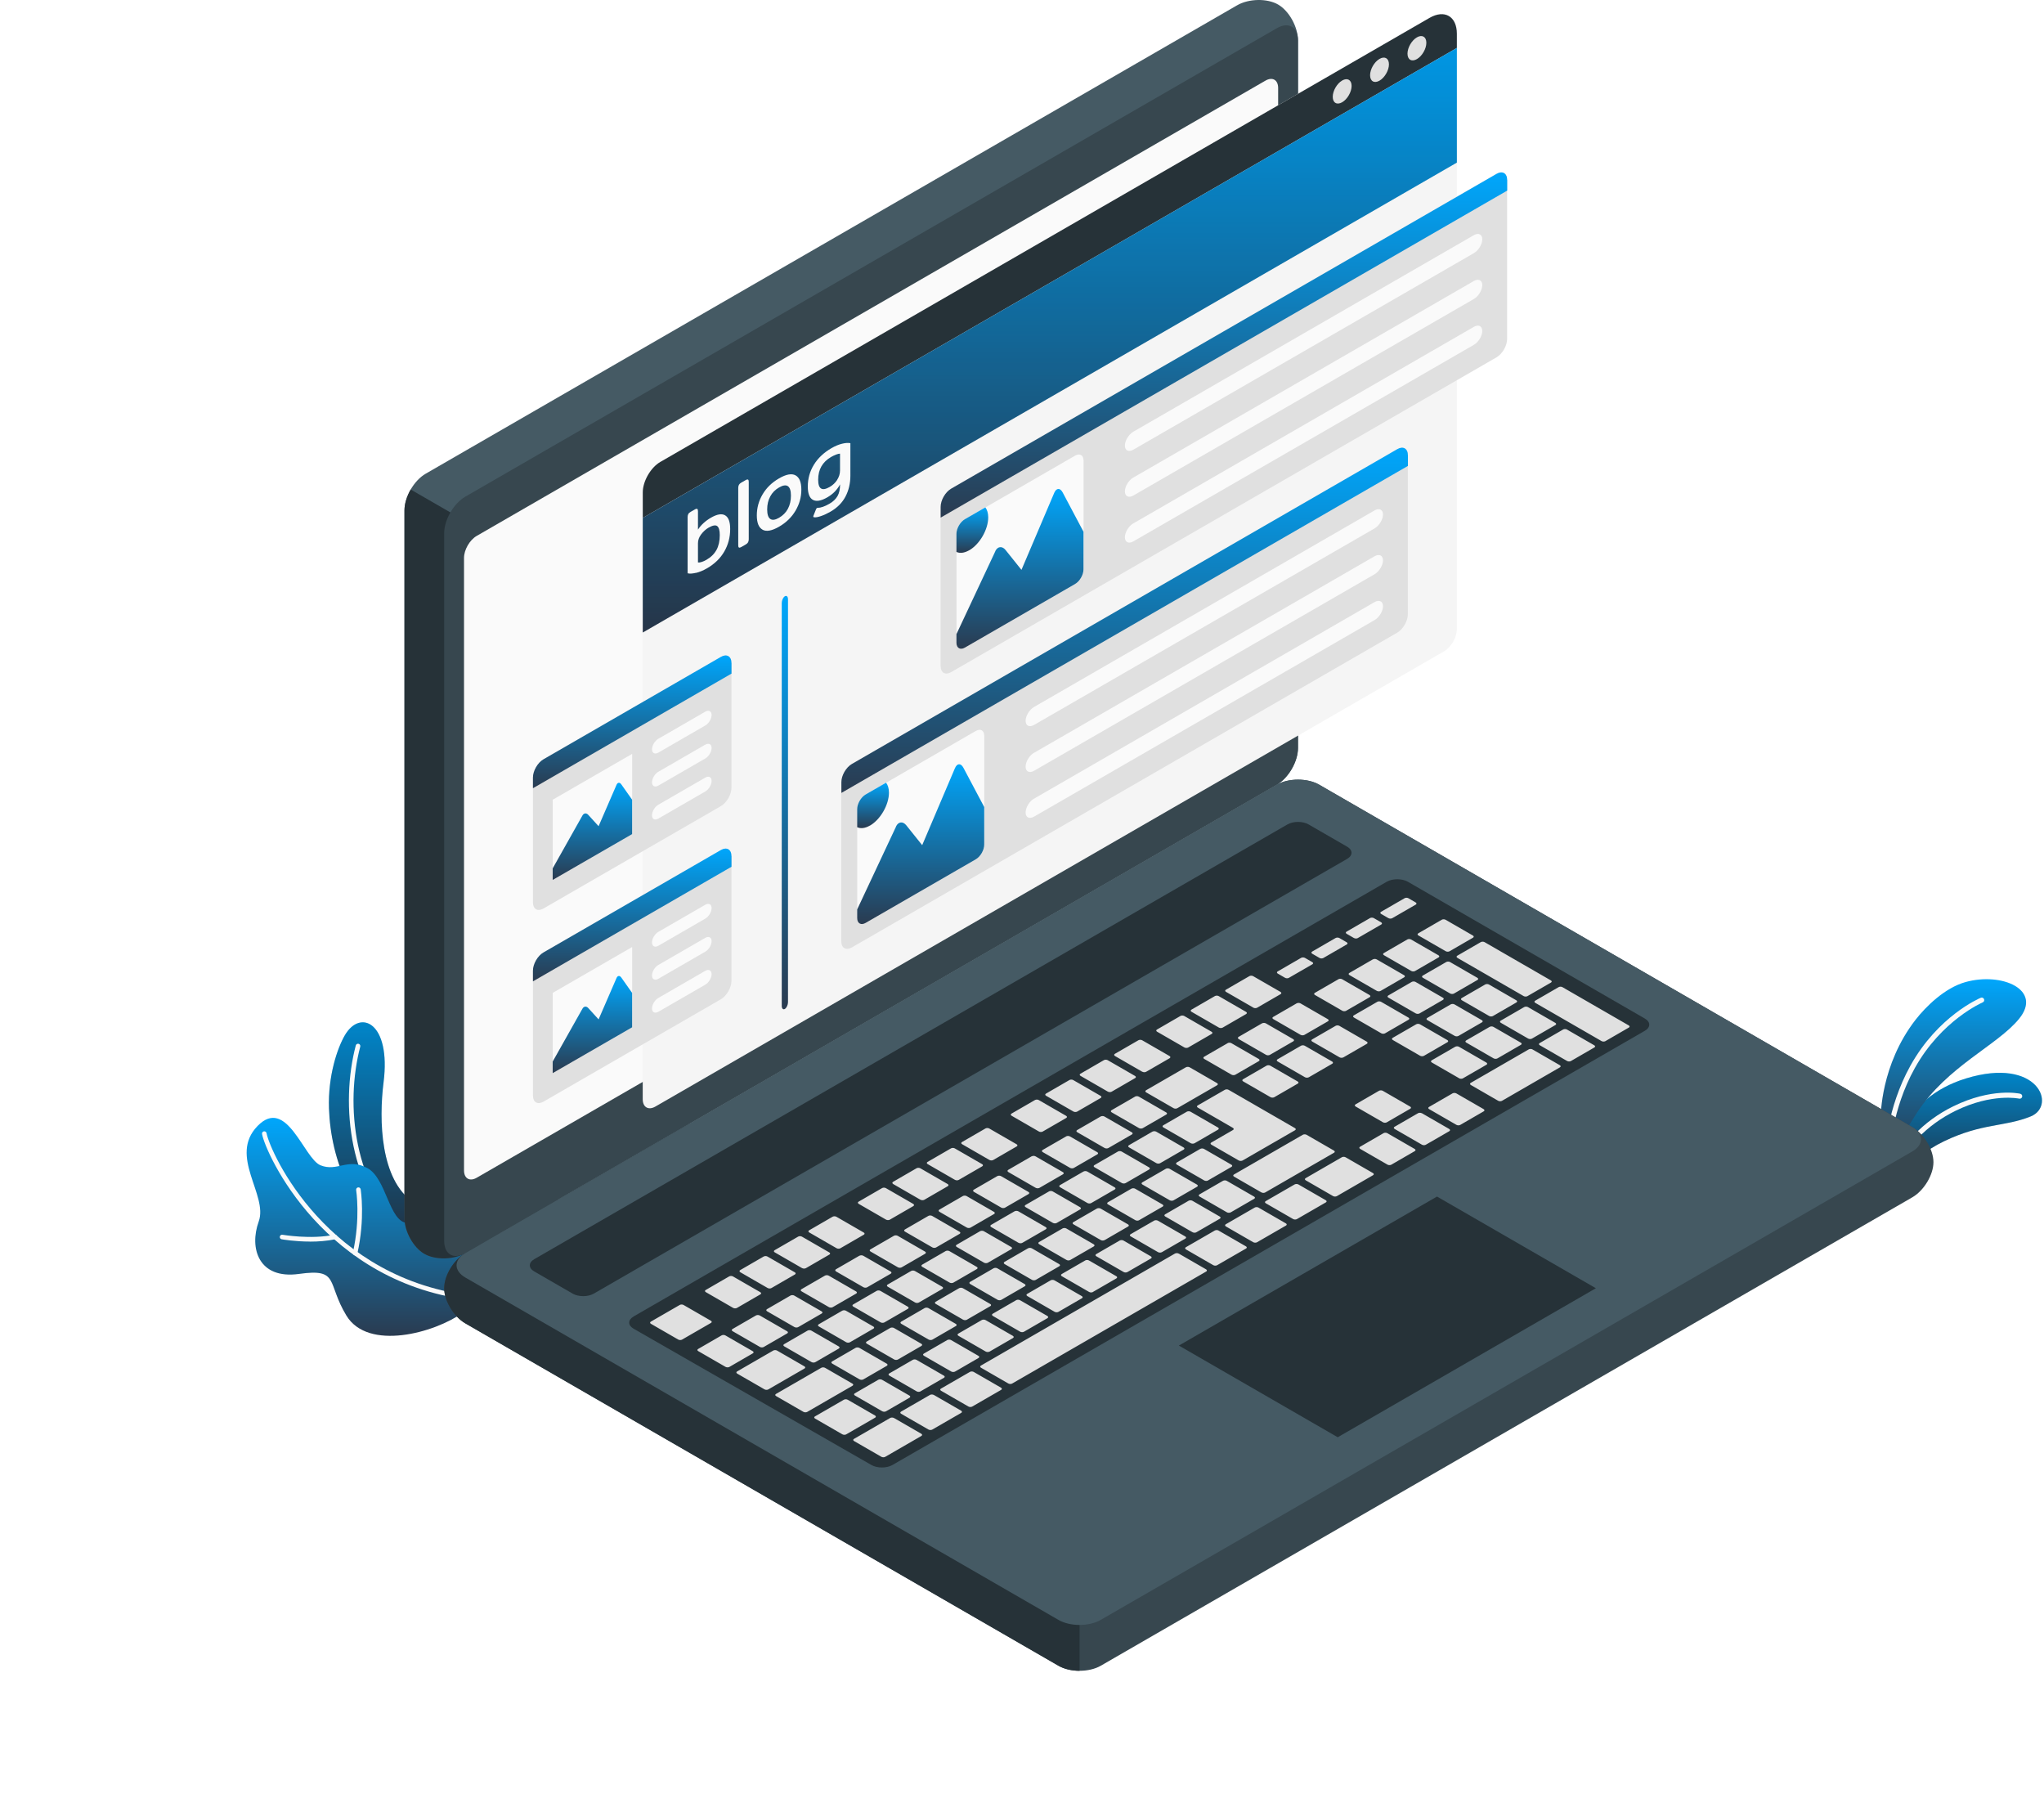 <?xml version="1.0" encoding="UTF-8"?> <svg xmlns="http://www.w3.org/2000/svg" width="643" height="567" viewBox="0 0 643 567" fill="none"><g filter="url(#filter0_d_806_2151)"><path d="M95.062 511.439C216.493 574.853 413.356 574.853 534.772 511.439C656.203 448.025 656.203 345.204 534.772 281.79C413.342 218.376 216.479 218.376 95.062 281.79C-26.354 345.204 -26.354 448.025 95.062 511.439Z" fill="white"></path></g><path d="M597.735 372.52C597.735 372.52 599.271 364.871 611.604 358.959C623.618 353.208 630.545 354.512 638.791 351.179C647.139 347.818 641.124 332.273 618.473 339.212C597.764 345.558 595.662 363.48 595.662 363.48L597.735 372.52Z" fill="url(#paint0_linear_806_2151)"></path><path opacity="0.2" d="M597.735 372.52C597.735 372.52 599.271 364.871 611.604 358.959C623.618 353.208 630.545 354.512 638.791 351.179C647.139 347.818 641.124 332.273 618.473 339.212C597.764 345.558 595.662 363.48 595.662 363.48L597.735 372.52Z" fill="black"></path><path d="M595.604 369.652C595.517 369.652 595.43 369.652 595.343 369.608C594.937 369.463 594.705 369.014 594.85 368.608C597.69 360.321 605.024 352.614 614.444 347.992C626.559 342.066 635.182 343.95 635.544 344.037C635.965 344.138 636.225 344.558 636.139 344.978C636.037 345.399 635.617 345.674 635.197 345.572C635.11 345.558 626.719 343.747 615.139 349.412C606.082 353.845 599.053 361.205 596.343 369.115C596.227 369.449 595.922 369.652 595.604 369.652Z" fill="#FAFAFA"></path><path d="M595.966 362.915C595.966 362.915 597.459 358.554 602.995 350.064C612.618 335.315 628.313 328.868 635.182 320.436C642.588 311.337 629.791 305.716 618.313 308.903C611.734 310.729 605.734 316.727 602.589 320.769C591.561 334.967 591.647 351.179 591.647 351.179L595.981 362.915H595.966Z" fill="url(#paint1_linear_806_2151)"></path><path d="M593.792 363.335C593.792 363.335 593.792 363.335 593.763 363.335C593.328 363.335 592.98 362.958 592.995 362.523C592.995 362.393 593.473 348.716 600.965 335.228C609.646 319.61 622.559 314.076 623.11 313.844C623.501 313.67 623.965 313.858 624.139 314.264C624.312 314.67 624.124 315.133 623.718 315.293C623.588 315.351 610.748 320.885 602.342 335.996C595.024 349.151 594.574 362.437 594.56 362.581C594.56 363.002 594.197 363.349 593.777 363.349L593.792 363.335Z" fill="#FAFAFA"></path><path d="M130.039 378.159C119.619 371.147 119.155 352.327 120.662 340.462C123.053 321.656 113.387 317.266 108.503 325.597C106.126 329.654 103.141 338.419 103.489 348.647C104.025 364.671 110.967 383.839 127.778 390.793L130.039 378.174V378.159Z" fill="url(#paint2_linear_806_2151)"></path><path opacity="0.2" d="M130.039 378.159C119.619 371.147 119.155 352.327 120.662 340.462C123.053 321.656 113.387 317.266 108.503 325.597C106.126 329.654 103.141 338.419 103.489 348.647C104.025 364.671 110.967 383.839 127.778 390.793L130.039 378.174V378.159Z" fill="black"></path><path d="M127.893 389.706C127.719 389.706 127.56 389.648 127.415 389.532C109.778 374.45 107.01 347.503 111.922 328.842C112.024 328.451 112.415 328.219 112.806 328.321C113.198 328.422 113.43 328.813 113.328 329.204C108.531 347.445 111.198 373.755 128.371 388.431C128.675 388.692 128.704 389.156 128.444 389.46C128.299 389.634 128.096 389.706 127.893 389.706Z" fill="#FAFAFA"></path><path d="M145.69 412.844C136.617 419.349 115.778 424.985 108.981 413.829C102.677 403.455 106.894 398.906 94.097 400.703C81.3 402.499 78.359 392.56 81.387 384.215C84.416 375.87 71.808 363.657 81.011 354.182C90.213 344.707 95.561 364.41 100.836 366.54C106.126 368.67 109.43 364.077 115.575 367.424C121.719 370.771 122.299 384.447 128.284 384.722C138.096 385.157 154.588 385.099 155.791 393.835C157.008 402.572 145.675 412.844 145.675 412.844H145.69Z" fill="url(#paint3_linear_806_2151)"></path><path d="M149.458 409.091C149.458 409.091 149.414 409.091 149.385 409.091C101.923 404.136 83.561 362.773 82.431 356.703C82.359 356.312 82.619 355.935 83.011 355.862C83.402 355.79 83.779 356.051 83.851 356.442C84.953 362.368 102.938 402.789 149.53 407.657C149.922 407.7 150.211 408.048 150.182 408.454C150.139 408.831 149.835 409.106 149.458 409.106V409.091Z" fill="#FAFAFA"></path><path d="M97.546 390.532C92.735 390.532 88.851 389.851 88.605 389.808C88.213 389.735 87.952 389.359 88.025 388.967C88.097 388.576 88.474 388.315 88.865 388.388C88.952 388.388 97.778 389.938 105.227 388.373C105.618 388.301 106.01 388.547 106.082 388.938C106.169 389.33 105.908 389.721 105.517 389.793C102.865 390.358 100.068 390.547 97.546 390.547V390.532Z" fill="#FAFAFA"></path><path d="M111.72 394.879C111.72 394.879 111.618 394.879 111.56 394.864C111.169 394.777 110.923 394.386 111.01 393.995C113.43 383.274 112.053 374.407 112.039 374.32C111.981 373.929 112.241 373.552 112.633 373.494C113.024 373.422 113.401 373.697 113.459 374.088C113.517 374.465 114.894 383.288 112.415 394.313C112.343 394.647 112.039 394.879 111.705 394.879H111.72Z" fill="#FAFAFA"></path><path d="M139.743 405.209C139.743 409.19 142.726 414.14 146.401 416.262L332.972 523.947C336.647 526.068 342.614 526.068 346.289 523.947L601.565 376.616C605.24 374.494 608.223 369.544 608.223 365.563C608.223 361.581 605.24 356.631 601.565 354.51L414.994 246.825C411.319 244.704 405.353 244.704 401.677 246.825L146.401 394.156C142.726 396.277 139.743 401.227 139.743 405.209Z" fill="#37474F"></path><path d="M216.706 353.572L146.386 394.156C142.711 396.277 139.728 401.227 139.728 405.209C139.728 409.19 142.711 414.14 146.386 416.262L332.957 523.947C334.802 525.007 337.201 525.546 339.615 525.546V353.588H216.706V353.572Z" fill="#263238"></path><path d="M133.484 394.402C130.04 392.419 127.241 387.361 127.241 383.118V160.539C127.241 156.296 130.224 151.131 133.9 149.009L389.175 1.663C392.851 -0.459 398.632 -0.566 402.077 1.432C405.521 3.431 408.32 8.473 408.32 12.731V235.296C408.32 239.538 405.337 244.704 401.662 246.825L146.386 394.156C142.711 396.277 136.929 396.385 133.484 394.387V394.402Z" fill="#455A64"></path><path d="M158.472 170.869L129.194 153.974C127.995 156.065 127.241 158.417 127.241 160.538V383.103C127.241 387.346 130.04 392.403 133.484 394.386C136.929 396.385 142.711 396.277 146.386 394.156L175.51 377.354L158.472 170.869Z" fill="#263238"></path><path d="M139.728 167.748V390.313C139.728 394.555 142.711 396.277 146.386 394.156L401.662 246.825C405.337 244.703 408.32 239.538 408.32 235.295V12.716C408.32 8.473 405.337 6.751 401.662 8.872L146.386 156.219C142.711 158.34 139.728 163.505 139.728 167.748Z" fill="#37474F"></path><path d="M146.386 401.842L332.957 509.527C336.632 511.649 342.599 511.649 346.274 509.527L601.55 362.196C605.225 360.075 605.225 356.631 601.55 354.51L414.979 246.825C411.304 244.704 405.337 244.704 401.662 246.825L146.386 394.156C142.711 396.277 142.711 399.721 146.386 401.842Z" fill="#455A64"></path><path d="M149.969 168.563L398.079 25.367C400.278 24.091 402.077 25.121 402.077 27.673V220.338C402.077 222.89 400.293 225.98 398.079 227.256L149.969 370.451C147.77 371.727 145.971 370.697 145.971 368.145V175.481C145.971 172.929 147.754 169.839 149.969 168.563Z" fill="#FAFAFA"></path><path d="M168.053 396.077L404.999 259.323C406.845 258.262 409.812 258.262 411.658 259.323L423.775 266.317C425.62 267.378 425.62 269.1 423.775 270.161L186.798 406.9C184.952 407.961 181.985 407.961 180.139 406.9L168.053 399.921C166.208 398.86 166.208 397.138 168.053 396.077Z" fill="#263238"></path><path d="M199.283 414.109L436.229 277.355C438.075 276.294 441.042 276.294 442.888 277.355L517.436 320.383C519.281 321.443 519.281 323.165 517.436 324.226L280.766 460.796C278.921 461.857 275.938 461.857 274.108 460.796L199.314 417.937C197.468 416.877 197.468 415.17 199.314 414.109H199.283Z" fill="#263238"></path><path d="M411.687 338.876L419.099 334.587C419.422 334.402 419.391 334.095 419.053 333.895L410.473 328.945C410.134 328.745 409.612 328.745 409.289 328.914L401.877 333.203C401.554 333.388 401.585 333.695 401.923 333.88L410.503 338.83C410.842 339.029 411.365 339.029 411.687 338.86V338.876ZM397.048 321.858L389.637 326.147C389.314 326.332 389.345 326.639 389.683 326.839L398.263 331.789C398.602 331.989 399.124 331.989 399.447 331.82L406.859 327.531C407.167 327.346 407.151 327.039 406.813 326.854L398.232 321.904C397.894 321.705 397.371 321.705 397.048 321.874V321.858ZM373.075 335.694L360.528 342.934C360.205 343.119 360.236 343.426 360.574 343.611L369.154 348.56C369.493 348.76 370.015 348.76 370.338 348.591L382.886 341.351C383.209 341.166 383.178 340.859 382.84 340.674L374.26 335.724C373.921 335.525 373.383 335.525 373.075 335.709V335.694ZM386.208 328.115L378.78 332.404C378.473 332.588 378.488 332.896 378.827 333.08L387.407 338.03C387.745 338.23 388.283 338.23 388.591 338.061L396.003 333.772C396.326 333.588 396.295 333.28 395.957 333.08L387.376 328.13C387.038 327.93 386.515 327.93 386.192 328.1L386.208 328.115ZM357.099 344.917L349.671 349.206C349.364 349.391 349.379 349.698 349.718 349.883L358.298 354.833C358.636 355.032 359.159 355.032 359.482 354.863L366.894 350.574C367.217 350.39 367.186 350.082 366.848 349.898L358.267 344.948C357.929 344.748 357.391 344.748 357.083 344.917H357.099ZM346.258 351.174L338.846 355.463C338.523 355.647 338.554 355.955 338.892 356.139L347.473 361.089C347.811 361.289 348.334 361.289 348.657 361.12L356.084 356.831C356.391 356.646 356.376 356.339 356.038 356.155L347.457 351.205C347.119 351.005 346.596 351.005 346.273 351.174H346.258ZM379.995 371.312L387.407 367.023C387.715 366.838 387.699 366.531 387.361 366.347L378.78 361.397C378.442 361.197 377.919 361.197 377.596 361.366L370.185 365.655C369.877 365.839 369.892 366.147 370.231 366.347L378.811 371.297C379.149 371.496 379.672 371.496 379.995 371.327V371.312ZM369.154 377.569L376.581 373.28C376.889 373.095 376.874 372.788 376.535 372.603L367.955 367.653C367.617 367.453 367.094 367.453 366.771 367.622L359.344 371.911C359.021 372.096 359.052 372.403 359.39 372.588L367.97 377.538C368.309 377.738 368.831 377.738 369.154 377.569ZM358.313 383.825L365.741 379.536C366.064 379.352 366.033 379.044 365.694 378.86L357.114 373.91C356.776 373.71 356.253 373.71 355.93 373.879L348.518 378.168C348.195 378.353 348.226 378.66 348.564 378.844L357.145 383.794C357.483 383.994 358.006 383.994 358.329 383.825H358.313ZM347.473 390.082L354.884 385.793C355.207 385.608 355.176 385.301 354.838 385.117L346.258 380.167C345.919 379.967 345.397 379.967 345.074 380.136L337.647 384.425C337.324 384.609 337.354 384.917 337.693 385.101L346.273 390.051C346.611 390.251 347.134 390.251 347.457 390.082H347.473ZM400.847 345.132L408.258 340.843C408.581 340.659 408.551 340.352 408.212 340.167L399.632 335.217C399.294 335.017 398.771 335.017 398.448 335.186L391.036 339.475C390.713 339.66 390.744 339.967 391.082 340.152L399.663 345.102C400.001 345.301 400.524 345.301 400.847 345.132ZM390.851 365.055L407.397 355.509C407.72 355.324 407.689 355.017 407.351 354.833L386.515 342.811C386.177 342.611 385.654 342.611 385.331 342.78L376.766 347.715C376.443 347.899 376.474 348.207 376.812 348.391L387.838 354.756C388.176 354.955 388.191 355.263 387.884 355.432L381.041 359.383C380.718 359.567 380.749 359.875 381.087 360.059L389.667 365.009C390.006 365.209 390.529 365.209 390.851 365.04V365.055ZM335.417 357.43L327.99 361.719C327.667 361.904 327.698 362.211 328.036 362.396L336.616 367.346C336.955 367.546 337.477 367.546 337.8 367.377L345.212 363.088C345.535 362.903 345.504 362.596 345.166 362.411L336.586 357.461C336.247 357.261 335.724 357.261 335.401 357.43H335.417ZM324.576 363.687L317.164 367.976C316.857 368.161 316.872 368.468 317.21 368.668L325.791 373.618C326.129 373.818 326.652 373.818 326.975 373.649L334.402 369.36C334.725 369.175 334.694 368.868 334.356 368.683L325.775 363.733C325.437 363.533 324.914 363.533 324.591 363.702L324.576 363.687ZM270.387 433.863C270.725 434.063 271.248 434.063 271.571 433.894L278.983 429.605C279.29 429.42 279.275 429.113 278.937 428.928L270.356 423.978C270.018 423.779 269.495 423.779 269.172 423.948L261.76 428.237C261.437 428.421 261.468 428.729 261.806 428.913L270.387 433.863ZM237.833 413.756L230.422 418.045C230.099 418.229 230.13 418.537 230.468 418.721L239.048 423.671C239.387 423.871 239.909 423.871 240.232 423.702L247.644 419.413C247.952 419.228 247.936 418.921 247.598 418.736L239.018 413.786C238.679 413.587 238.156 413.587 237.833 413.756ZM255.287 428.437C255.625 428.636 256.148 428.636 256.471 428.467L263.882 424.178C264.19 423.994 264.175 423.686 263.836 423.502L255.256 418.552C254.918 418.352 254.395 418.352 254.072 418.521L246.66 422.81C246.337 422.995 246.368 423.302 246.706 423.487L255.287 428.437ZM289.547 437.66L296.959 433.371C297.282 433.187 297.251 432.879 296.912 432.695L288.332 427.745C287.994 427.545 287.471 427.545 287.148 427.729L279.736 432.018C279.429 432.203 279.444 432.51 279.782 432.695L288.363 437.645C288.701 437.845 289.224 437.844 289.547 437.675V437.66ZM277.522 443.901C277.86 444.101 278.383 444.101 278.706 443.932L286.118 439.643C286.441 439.459 286.41 439.151 286.072 438.967L277.491 434.017C277.153 433.817 276.63 433.817 276.307 433.986L268.895 438.275C268.588 438.459 268.603 438.767 268.941 438.951L277.522 443.901ZM248.69 407.499L241.278 411.788C240.97 411.972 240.986 412.28 241.324 412.464L249.905 417.414C250.243 417.614 250.766 417.614 251.089 417.445L258.5 413.156C258.823 412.972 258.793 412.664 258.454 412.48L249.874 407.53C249.536 407.33 249.013 407.33 248.69 407.499ZM302.91 376.2L295.498 380.489C295.19 380.674 295.206 380.981 295.544 381.166L304.124 386.116C304.463 386.316 304.985 386.316 305.308 386.146L312.72 381.858C313.043 381.673 313.012 381.366 312.674 381.181L304.094 376.231C303.755 376.031 303.232 376.031 302.91 376.2ZM259.531 401.227L252.119 405.516C251.796 405.7 251.827 406.008 252.165 406.192L260.745 411.142C261.084 411.342 261.607 411.342 261.929 411.173L269.341 406.884C269.664 406.7 269.633 406.392 269.295 406.208L260.715 401.258C260.376 401.058 259.854 401.058 259.531 401.227ZM313.75 369.928L306.339 374.217C306.016 374.402 306.047 374.709 306.385 374.894L314.965 379.844C315.304 380.044 315.826 380.044 316.149 379.874L323.561 375.586C323.869 375.401 323.853 375.094 323.515 374.909L314.934 369.959C314.596 369.759 314.073 369.759 313.75 369.928ZM292.069 382.442L284.657 386.731C284.334 386.915 284.365 387.223 284.703 387.407L293.283 392.357C293.622 392.557 294.145 392.557 294.468 392.388L301.879 388.099C302.202 387.914 302.171 387.607 301.833 387.422L293.253 382.472C292.914 382.273 292.392 382.273 292.069 382.442ZM281.228 388.698L273.816 392.987C273.493 393.172 273.524 393.479 273.862 393.664L282.443 398.614C282.781 398.813 283.304 398.814 283.627 398.644L291.038 394.355C291.346 394.171 291.331 393.864 290.992 393.679L282.412 388.729C282.074 388.529 281.551 388.529 281.228 388.698ZM270.387 394.955L262.975 399.244C262.652 399.428 262.683 399.736 263.021 399.936L271.602 404.886C271.94 405.086 272.463 405.086 272.786 404.916L280.213 400.627C280.52 400.443 280.505 400.136 280.167 399.951L271.586 395.001C271.248 394.801 270.725 394.801 270.402 394.97L270.387 394.955ZM325.822 402.58L333.233 398.291C333.556 398.106 333.525 397.799 333.187 397.614L324.607 392.664C324.268 392.465 323.73 392.465 323.423 392.634L315.996 396.923C315.673 397.107 315.703 397.415 316.042 397.614L324.622 402.564C324.96 402.764 325.483 402.764 325.806 402.595L325.822 402.58ZM421.052 308.008L413.625 312.297C413.302 312.481 413.333 312.788 413.671 312.973L422.252 317.923C422.59 318.123 423.113 318.123 423.436 317.954L430.863 313.665C431.186 313.48 431.155 313.173 430.817 312.973L422.236 308.023C421.898 307.823 421.375 307.823 421.052 307.992V308.008ZM407.92 315.586L400.508 319.875C400.185 320.06 400.216 320.367 400.554 320.552L409.135 325.502C409.473 325.701 409.996 325.701 410.319 325.532L417.746 321.243C418.054 321.059 418.038 320.751 417.7 320.567L409.119 315.617C408.781 315.417 408.258 315.417 407.935 315.586H407.92ZM431.893 301.751L424.481 306.04C424.158 306.224 424.189 306.532 424.527 306.716L433.108 311.666C433.446 311.866 433.969 311.866 434.292 311.697L441.719 307.408C442.042 307.224 442.011 306.916 441.673 306.732L433.092 301.782C432.754 301.582 432.216 301.582 431.908 301.766L431.893 301.751ZM375.766 359.613L383.178 355.324C383.501 355.14 383.47 354.832 383.132 354.648L374.552 349.698C374.213 349.498 373.691 349.498 373.368 349.667L365.94 353.956C365.618 354.141 365.648 354.448 365.987 354.633L374.567 359.583C374.905 359.782 375.428 359.782 375.751 359.613H375.766ZM443.918 295.525C443.58 295.325 443.041 295.325 442.734 295.494L435.322 299.783C434.999 299.968 435.03 300.275 435.368 300.46L443.949 305.41C444.287 305.609 444.81 305.609 445.133 305.44L452.545 301.151C452.867 300.967 452.837 300.659 452.498 300.475L443.918 295.525ZM336.662 396.339L344.09 392.05C344.397 391.865 344.382 391.558 344.043 391.373L335.463 386.423C335.125 386.223 334.602 386.223 334.279 386.392L326.867 390.681C326.544 390.866 326.575 391.173 326.913 391.358L335.494 396.308C335.832 396.508 336.355 396.508 336.678 396.339H336.662ZM469.629 319.598L477.04 315.31C477.348 315.125 477.332 314.818 476.994 314.633L468.414 309.683C468.075 309.483 467.553 309.483 467.23 309.652L459.818 313.941C459.51 314.126 459.526 314.433 459.864 314.618L468.445 319.568C468.783 319.768 469.306 319.768 469.629 319.598ZM446.532 318.784L453.944 314.495C454.267 314.31 454.236 314.003 453.898 313.818L445.317 308.868C444.979 308.669 444.456 308.669 444.133 308.838L436.721 313.127C436.399 313.311 436.429 313.619 436.768 313.803L445.348 318.753C445.686 318.953 446.225 318.953 446.532 318.784ZM456.174 302.612C455.835 302.412 455.312 302.412 454.99 302.581L447.562 306.87C447.255 307.054 447.27 307.362 447.608 307.546L456.189 312.496C456.527 312.696 457.05 312.696 457.373 312.527L464.785 308.238C465.108 308.054 465.077 307.746 464.739 307.562L456.158 302.612H456.174ZM458.465 301.29L479.301 313.311C479.639 313.511 480.162 313.511 480.485 313.342L487.912 309.053C488.235 308.868 488.204 308.561 487.866 308.377L467.03 296.355C466.691 296.155 466.169 296.155 465.846 296.324L458.434 300.613C458.111 300.798 458.142 301.105 458.48 301.29H458.465ZM433.308 315.094L425.881 319.383C425.558 319.568 425.588 319.875 425.927 320.06L434.507 325.01C434.845 325.209 435.368 325.21 435.691 325.04L443.103 320.751C443.426 320.567 443.395 320.26 443.057 320.075L434.476 315.125C434.138 314.925 433.6 314.925 433.292 315.094H433.308ZM351.701 362.196L344.274 366.485C343.951 366.669 343.982 366.977 344.32 367.161L352.901 372.111C353.239 372.311 353.762 372.311 354.085 372.142L361.497 367.853C361.819 367.669 361.789 367.361 361.45 367.177L352.87 362.227C352.532 362.027 352.009 362.027 351.686 362.196H351.701ZM457.604 325.824C457.942 326.024 458.465 326.024 458.788 325.855L466.199 321.566C466.522 321.382 466.492 321.074 466.153 320.89L457.573 315.94C457.235 315.74 456.712 315.74 456.389 315.909L448.977 320.198C448.654 320.382 448.685 320.69 449.023 320.874L457.604 325.824ZM362.542 355.939L355.13 360.228C354.823 360.413 354.838 360.72 355.176 360.905L363.757 365.855C364.095 366.054 364.633 366.054 364.941 365.885L372.368 361.596C372.691 361.412 372.66 361.105 372.322 360.92L363.742 355.97C363.403 355.77 362.88 355.77 362.558 355.939H362.542ZM281.274 427.606C281.612 427.806 282.135 427.806 282.458 427.637L289.87 423.348C290.177 423.164 290.162 422.856 289.824 422.672L281.243 417.722C280.905 417.522 280.382 417.522 280.059 417.691L272.647 421.98C272.324 422.164 272.355 422.472 272.693 422.656L281.274 427.606ZM264.959 412.265L257.547 416.553C257.224 416.738 257.255 417.045 257.593 417.23L266.174 422.18C266.512 422.38 267.035 422.38 267.358 422.211L274.769 417.922C275.092 417.737 275.062 417.43 274.723 417.245L266.143 412.295C265.805 412.095 265.282 412.095 264.959 412.265ZM293.299 421.38L300.711 417.092C301.034 416.907 301.003 416.6 300.664 416.415L292.084 411.465C291.746 411.265 291.223 411.265 290.9 411.434L283.488 415.723C283.181 415.908 283.196 416.215 283.534 416.4L292.115 421.35C292.453 421.55 292.976 421.55 293.299 421.38ZM304.14 415.124L311.552 410.835C311.859 410.65 311.844 410.343 311.505 410.158L302.925 405.208C302.587 405.009 302.064 405.009 301.741 405.178L294.329 409.467C294.022 409.651 294.037 409.959 294.375 410.143L302.956 415.093C303.294 415.293 303.817 415.293 304.14 415.124ZM314.981 408.867L322.392 404.578C322.7 404.394 322.685 404.086 322.346 403.902L313.766 398.952C313.428 398.752 312.905 398.752 312.582 398.921L305.17 403.21C304.862 403.395 304.878 403.702 305.216 403.886L313.797 408.836C314.135 409.036 314.658 409.036 314.981 408.867ZM275.8 406.023L268.388 410.312C268.065 410.497 268.096 410.804 268.434 410.989L277.014 415.939C277.353 416.138 277.876 416.138 278.198 415.969L285.61 411.68C285.933 411.496 285.902 411.188 285.564 411.004L276.984 406.054C276.645 405.854 276.123 405.854 275.8 406.023ZM286.641 399.767L279.229 404.056C278.906 404.24 278.937 404.547 279.275 404.732L287.855 409.682C288.194 409.882 288.716 409.882 289.039 409.713L296.451 405.424C296.759 405.239 296.743 404.932 296.405 404.747L287.825 399.797C287.486 399.598 286.963 399.597 286.641 399.767ZM330.019 374.74L322.592 379.029C322.285 379.213 322.3 379.521 322.638 379.705L331.219 384.655C331.557 384.855 332.08 384.855 332.403 384.686L339.815 380.397C340.138 380.213 340.107 379.905 339.769 379.721L331.188 374.771C330.85 374.571 330.327 374.571 330.004 374.74H330.019ZM319.179 380.997L311.767 385.286C311.459 385.47 311.475 385.778 311.813 385.962L320.393 390.912C320.732 391.112 321.27 391.112 321.577 390.943L329.005 386.654C329.312 386.469 329.297 386.162 328.958 385.977L320.378 381.027C320.04 380.828 319.517 380.828 319.194 380.997H319.179ZM340.86 368.483L333.449 372.772C333.126 372.957 333.156 373.264 333.495 373.449L342.075 378.399C342.413 378.599 342.936 378.599 343.259 378.429L350.686 374.14C351.009 373.956 350.979 373.649 350.64 373.464L342.06 368.514C341.721 368.314 341.199 368.314 340.876 368.483H340.86ZM297.497 393.51L290.085 397.799C289.762 397.983 289.793 398.291 290.131 398.475L298.712 403.425C299.05 403.625 299.573 403.625 299.896 403.456L307.307 399.167C307.615 398.983 307.6 398.675 307.261 398.491L298.681 393.541C298.343 393.341 297.82 393.341 297.497 393.51ZM308.338 387.253L300.926 391.542C300.618 391.727 300.634 392.034 300.972 392.219L309.552 397.169C309.891 397.368 310.414 397.368 310.737 397.199L318.148 392.91C318.471 392.726 318.44 392.418 318.102 392.234L309.522 387.284C309.183 387.084 308.661 387.084 308.338 387.253ZM300.418 431.434L307.83 427.145C308.153 426.961 308.122 426.653 307.784 426.469L299.204 421.519C298.865 421.319 298.343 421.319 298.02 421.488L290.608 425.777C290.285 425.962 290.316 426.269 290.654 426.453L299.234 431.403C299.573 431.603 300.096 431.603 300.418 431.434ZM236.788 425.008L228.207 420.058C227.869 419.859 227.346 419.859 227.023 420.028L219.612 424.317C219.289 424.501 219.319 424.809 219.658 424.993L228.238 429.943C228.576 430.143 229.099 430.143 229.422 429.974L236.834 425.685C237.157 425.5 237.126 425.193 236.788 425.008ZM253.041 429.774L244.461 424.824C244.123 424.624 243.6 424.624 243.277 424.793L231.867 431.388C231.56 431.572 231.575 431.88 231.913 432.064L240.494 437.014C240.832 437.214 241.355 437.214 241.678 437.045L253.088 430.45C253.411 430.266 253.38 429.958 253.041 429.774ZM223.625 415.431L215.045 410.481C214.706 410.281 214.183 410.281 213.861 410.451L204.727 415.723C204.419 415.908 204.434 416.215 204.773 416.4L213.353 421.35C213.691 421.55 214.23 421.55 214.537 421.38L223.671 416.108C223.994 415.923 223.963 415.616 223.625 415.431ZM230.622 411.388C230.96 411.588 231.483 411.588 231.806 411.419L239.217 407.13C239.525 406.946 239.51 406.638 239.171 406.454L230.591 401.504C230.253 401.304 229.73 401.304 229.407 401.473L221.995 405.762C221.672 405.946 221.703 406.254 222.041 406.438L230.622 411.388ZM268.142 435.2L259.561 430.25C259.223 430.051 258.7 430.051 258.377 430.22L244.107 438.459C243.784 438.644 243.815 438.951 244.154 439.136L252.734 444.086C253.072 444.286 253.595 444.286 253.918 444.117L268.188 435.877C268.511 435.692 268.48 435.385 268.142 435.2ZM275.261 445.239L266.681 440.289C266.343 440.089 265.82 440.089 265.497 440.258L256.363 445.531C256.04 445.715 256.071 446.023 256.409 446.207L264.99 451.157C265.328 451.357 265.851 451.357 266.174 451.188L275.308 445.915C275.615 445.731 275.6 445.423 275.261 445.239ZM311.244 364.855C311.582 365.055 312.105 365.055 312.428 364.886L319.84 360.597C320.163 360.413 320.132 360.105 319.794 359.921L311.213 354.971C310.875 354.771 310.337 354.771 310.029 354.94L302.617 359.229C302.294 359.414 302.325 359.721 302.664 359.905L311.244 364.855ZM289.562 377.369C289.9 377.569 290.423 377.569 290.746 377.399L298.158 373.111C298.466 372.926 298.45 372.619 298.112 372.434L289.531 367.484C289.193 367.284 288.67 367.284 288.347 367.453L280.936 371.742C280.613 371.927 280.643 372.234 280.982 372.434L289.562 377.384V377.369ZM241.478 405.132C241.816 405.331 242.339 405.331 242.662 405.162L250.074 400.873C250.381 400.689 250.366 400.381 250.028 400.197L241.447 395.247C241.109 395.047 240.586 395.047 240.263 395.216L232.851 399.505C232.544 399.69 232.559 399.997 232.897 400.182L241.478 405.132ZM300.403 371.112C300.741 371.312 301.264 371.312 301.587 371.143L308.999 366.854C309.306 366.669 309.291 366.362 308.953 366.177L300.372 361.227C300.034 361.028 299.511 361.028 299.188 361.197L291.777 365.486C291.469 365.67 291.484 365.978 291.823 366.162L300.403 371.112ZM278.721 383.625C279.06 383.825 279.582 383.825 279.905 383.656L287.317 379.367C287.64 379.183 287.609 378.875 287.271 378.675L278.691 373.725C278.352 373.526 277.829 373.526 277.507 373.695L270.095 377.984C269.772 378.168 269.803 378.476 270.141 378.675L278.721 383.625ZM281.228 446.038C280.889 445.838 280.367 445.838 280.044 446.007L268.634 452.602C268.311 452.787 268.342 453.094 268.68 453.279L277.26 458.229C277.599 458.428 278.122 458.428 278.445 458.259L289.854 451.664C290.177 451.48 290.147 451.173 289.808 450.973L281.228 446.023V446.038ZM263.16 392.618C263.498 392.818 264.021 392.818 264.344 392.649L271.755 388.36C272.063 388.176 272.048 387.868 271.709 387.684L263.129 382.734C262.791 382.534 262.268 382.534 261.945 382.703L254.533 386.992C254.21 387.176 254.241 387.484 254.579 387.668L263.16 392.618ZM252.319 398.875C252.657 399.075 253.18 399.075 253.503 398.906L260.915 394.617C261.238 394.432 261.207 394.125 260.868 393.94L252.288 388.99C251.95 388.791 251.427 388.791 251.104 388.96L243.677 393.249C243.369 393.433 243.385 393.741 243.723 393.925L252.303 398.875H252.319ZM482.115 330.098C481.776 329.898 481.254 329.898 480.931 330.067L462.663 340.613C462.34 340.797 462.371 341.105 462.709 341.289L471.289 346.239C471.628 346.439 472.15 346.439 472.473 346.27L490.726 335.724C491.034 335.54 491.018 335.232 490.68 335.048L482.099 330.098H482.115ZM458.142 343.933C457.804 343.733 457.281 343.733 456.958 343.903L449.531 348.192C449.223 348.376 449.238 348.683 449.577 348.868L458.157 353.818C458.495 354.018 459.018 354.018 459.341 353.849L466.753 349.56C467.076 349.375 467.045 349.068 466.707 348.868L458.126 343.918L458.142 343.933ZM311.259 425.162L318.671 420.873C318.979 420.689 318.963 420.381 318.625 420.181L310.045 415.231C309.706 415.032 309.183 415.032 308.861 415.201L301.449 419.49C301.141 419.674 301.157 419.982 301.495 420.166L310.075 425.116C310.414 425.316 310.936 425.316 311.259 425.147V425.162ZM436.445 356.447C436.106 356.247 435.568 356.247 435.261 356.416L427.849 360.705C427.526 360.889 427.557 361.197 427.895 361.381L436.475 366.331C436.814 366.531 437.337 366.531 437.659 366.362L445.071 362.073C445.394 361.889 445.363 361.581 445.025 361.397L436.445 356.447ZM492.94 323.841C492.602 323.641 492.079 323.641 491.756 323.811L484.344 328.1C484.022 328.284 484.052 328.591 484.391 328.776L492.971 333.726C493.309 333.926 493.832 333.926 494.155 333.757L501.567 329.468C501.89 329.283 501.859 328.976 501.521 328.791L492.94 323.841ZM512.362 322.535L491.526 310.513C491.187 310.313 490.664 310.313 490.342 310.483L482.93 314.771C482.607 314.956 482.638 315.263 482.976 315.448L503.812 327.469C504.15 327.669 504.673 327.669 504.996 327.5L512.408 323.211C512.731 323.027 512.7 322.719 512.362 322.535ZM395.926 379.844C395.588 379.644 395.049 379.644 394.742 379.813L385.608 385.086C385.285 385.27 385.316 385.578 385.654 385.778L394.234 390.728C394.573 390.927 395.096 390.927 395.418 390.758L404.552 385.485C404.875 385.301 404.845 384.994 404.506 384.809L395.926 379.859V379.844ZM423.313 364.025C422.974 363.825 422.451 363.825 422.129 363.995L410.719 370.589C410.411 370.774 410.427 371.081 410.765 371.266L419.345 376.216C419.684 376.416 420.206 376.416 420.529 376.247L431.939 369.652C432.262 369.467 432.231 369.16 431.893 368.975L423.313 364.025ZM370.815 394.325C370.477 394.125 369.939 394.125 369.631 394.294L308.568 429.543C308.245 429.728 308.276 430.035 308.615 430.22L317.195 435.17C317.533 435.37 318.056 435.37 318.379 435.2L379.442 399.951C379.765 399.767 379.734 399.459 379.395 399.259L370.815 394.309V394.325ZM306.323 431.542C305.985 431.342 305.462 431.342 305.139 431.511L296.005 436.784C295.682 436.968 295.713 437.276 296.051 437.46L304.632 442.41C304.97 442.61 305.493 442.61 305.816 442.441L314.95 437.168C315.257 436.984 315.242 436.676 314.904 436.492L306.323 431.542ZM383.363 387.069C383.024 386.869 382.502 386.869 382.179 387.038L373.045 392.311C372.722 392.495 372.753 392.803 373.091 393.003L381.671 397.953C382.01 398.152 382.532 398.152 382.855 397.983L391.989 392.711C392.312 392.526 392.282 392.219 391.943 392.034L383.363 387.084V387.069ZM293.76 438.782C293.422 438.582 292.899 438.582 292.576 438.752L283.442 444.024C283.135 444.209 283.15 444.516 283.488 444.701L292.069 449.651C292.407 449.851 292.93 449.85 293.253 449.681L302.387 444.409C302.71 444.224 302.679 443.917 302.341 443.717L293.76 438.767V438.782ZM408.474 372.572C408.135 372.373 407.613 372.373 407.29 372.542L398.156 377.815C397.848 377.999 397.863 378.306 398.202 378.491L406.782 383.441C407.12 383.641 407.643 383.641 407.966 383.472L417.1 378.199C417.423 378.014 417.392 377.707 417.054 377.522L408.474 372.572ZM447.286 350.175C446.947 349.975 446.424 349.975 446.102 350.144L438.69 354.433C438.367 354.617 438.398 354.925 438.736 355.109L447.316 360.059C447.655 360.259 448.177 360.259 448.5 360.09L455.928 355.801C456.235 355.616 456.22 355.309 455.881 355.109L447.301 350.159L447.286 350.175ZM471.043 332.927L478.455 328.638C478.778 328.453 478.747 328.146 478.409 327.961L469.828 323.011C469.49 322.811 468.967 322.811 468.644 322.98L461.217 327.269C460.91 327.454 460.925 327.761 461.263 327.946L469.844 332.896C470.182 333.096 470.72 333.096 471.028 332.927H471.043ZM422.559 332.619L429.986 328.33C430.309 328.146 430.278 327.838 429.94 327.638L421.36 322.688C421.021 322.489 420.499 322.489 420.176 322.658L412.764 326.947C412.441 327.131 412.472 327.439 412.81 327.623L421.39 332.573C421.729 332.773 422.252 332.773 422.574 332.604L422.559 332.619ZM397.986 375.094L419.668 362.58C419.991 362.396 419.96 362.088 419.622 361.904L411.042 356.954C410.703 356.754 410.181 356.754 409.858 356.923L388.176 369.436C387.853 369.621 387.884 369.928 388.222 370.113L396.802 375.063C397.141 375.263 397.679 375.263 397.986 375.094ZM459.003 339.168C459.341 339.368 459.864 339.368 460.187 339.199L467.614 334.91C467.937 334.725 467.906 334.418 467.568 334.218L458.988 329.268C458.649 329.068 458.126 329.068 457.804 329.237L450.376 333.526C450.069 333.711 450.084 334.018 450.423 334.202L459.003 339.152V339.168ZM447.931 332.112L455.343 327.823C455.666 327.638 455.635 327.331 455.297 327.146L446.717 322.196C446.378 321.997 445.84 321.997 445.533 322.166L438.105 326.455C437.782 326.639 437.813 326.947 438.152 327.131L446.732 332.081C447.07 332.281 447.593 332.281 447.916 332.112H447.931ZM387.146 381.35L394.557 377.061C394.88 376.877 394.85 376.569 394.511 376.385L385.931 371.435C385.592 371.235 385.07 371.235 384.747 371.404L377.32 375.693C377.012 375.878 377.027 376.185 377.366 376.37L385.946 381.319C386.284 381.519 386.807 381.519 387.13 381.35H387.146ZM435.045 353.003C435.384 353.203 435.922 353.203 436.229 353.034L443.641 348.745C443.964 348.56 443.933 348.253 443.595 348.069L435.015 343.119C434.676 342.919 434.153 342.919 433.831 343.088L426.419 347.377C426.111 347.561 426.127 347.869 426.465 348.053L435.045 353.003ZM332.941 412.649L340.353 408.36C340.676 408.175 340.645 407.868 340.307 407.684L331.726 402.734C331.388 402.534 330.865 402.534 330.542 402.703L323.131 406.992C322.808 407.176 322.838 407.484 323.177 407.668L331.757 412.618C332.095 412.818 332.634 412.818 332.941 412.649ZM343.782 406.392L351.209 402.103C351.517 401.919 351.501 401.611 351.163 401.427L342.583 396.477C342.244 396.277 341.721 396.277 341.399 396.461L333.987 400.75C333.679 400.935 333.695 401.242 334.033 401.427L342.613 406.377C342.952 406.577 343.474 406.577 343.797 406.408L343.782 406.392ZM322.1 418.905L329.512 414.617C329.835 414.432 329.804 414.125 329.466 413.925L320.885 408.975C320.547 408.775 320.024 408.775 319.701 408.944L312.29 413.233C311.967 413.417 311.997 413.725 312.336 413.925L320.916 418.875C321.255 419.075 321.777 419.075 322.1 418.905ZM365.479 393.879L372.891 389.59C373.214 389.405 373.183 389.098 372.845 388.914L364.264 383.964C363.926 383.764 363.403 383.764 363.08 383.933L355.653 388.222C355.346 388.406 355.361 388.714 355.699 388.898L364.28 393.848C364.618 394.048 365.141 394.048 365.464 393.879H365.479ZM354.638 400.136L362.065 395.847C362.388 395.662 362.358 395.355 362.019 395.17L353.439 390.22C353.101 390.02 352.578 390.02 352.255 390.189L344.843 394.478C344.52 394.663 344.551 394.97 344.889 395.155L353.47 400.105C353.808 400.305 354.331 400.305 354.654 400.12L354.638 400.136ZM376.32 387.622L383.747 383.333C384.055 383.149 384.039 382.841 383.701 382.657L375.121 377.707C374.782 377.507 374.26 377.507 373.937 377.676L366.525 381.965C366.202 382.15 366.233 382.457 366.571 382.642L375.151 387.592C375.49 387.791 376.013 387.791 376.335 387.622H376.32ZM425.927 295.048C426.265 295.248 426.803 295.248 427.111 295.079L434.523 290.79C434.83 290.606 434.815 290.298 434.476 290.114L432.185 288.792C431.847 288.592 431.324 288.592 431.001 288.761L423.589 293.05C423.266 293.235 423.297 293.542 423.635 293.726L425.911 295.048H425.927ZM372.583 329.468C372.922 329.668 373.445 329.668 373.767 329.498L381.179 325.21C381.502 325.025 381.471 324.718 381.133 324.533L372.553 319.583C372.214 319.383 371.676 319.383 371.369 319.552L363.957 323.841C363.634 324.026 363.665 324.333 364.003 324.518L372.583 329.468ZM394.265 316.954C394.603 317.154 395.126 317.154 395.449 316.985L402.861 312.696C403.169 312.512 403.153 312.204 402.815 312.004L394.234 307.054C393.896 306.855 393.373 306.855 393.05 307.024L385.639 311.313C385.331 311.497 385.346 311.805 385.685 311.989L394.265 316.939V316.954ZM359.344 337.108C359.682 337.308 360.205 337.308 360.528 337.139L367.955 332.85C368.262 332.665 368.247 332.358 367.909 332.173L359.328 327.223C358.99 327.023 358.467 327.023 358.144 327.193L350.717 331.482C350.394 331.666 350.425 331.973 350.763 332.173L359.344 337.123V337.108ZM383.424 323.211C383.763 323.411 384.301 323.411 384.608 323.242L392.02 318.953C392.328 318.768 392.312 318.461 391.974 318.276L383.394 313.326C383.055 313.127 382.532 313.127 382.209 313.296L374.798 317.585C374.475 317.769 374.506 318.077 374.844 318.261L383.424 323.211ZM337.662 349.621C338 349.821 338.523 349.821 338.846 349.652L346.258 345.363C346.581 345.179 346.55 344.871 346.212 344.687L337.631 339.737C337.293 339.537 336.755 339.537 336.447 339.706L329.035 343.995C328.728 344.179 328.743 344.487 329.081 344.671L337.662 349.621ZM348.503 343.365C348.841 343.564 349.379 343.564 349.687 343.395L357.099 339.106C357.422 338.922 357.391 338.614 357.053 338.43L348.472 333.48C348.134 333.28 347.611 333.28 347.288 333.449L339.876 337.738C339.553 337.923 339.584 338.23 339.922 338.415L348.503 343.365ZM404.245 307.562C404.583 307.762 405.106 307.762 405.429 307.592L412.856 303.304C413.179 303.119 413.148 302.812 412.81 302.627L410.519 301.305C410.181 301.105 409.658 301.105 409.335 301.274L401.923 305.563C401.6 305.748 401.631 306.055 401.969 306.24L404.245 307.562ZM436.768 288.792C437.106 288.992 437.629 288.992 437.952 288.823L445.379 284.534C445.686 284.349 445.671 284.042 445.333 283.857L443.057 282.535C442.719 282.335 442.196 282.335 441.873 282.52L434.446 286.809C434.123 286.993 434.153 287.301 434.492 287.485L436.783 288.807L436.768 288.792ZM454.79 299.199C455.128 299.399 455.651 299.399 455.974 299.23L463.385 294.941C463.693 294.756 463.678 294.449 463.339 294.264L454.759 289.314C454.421 289.115 453.898 289.115 453.575 289.284L446.163 293.573C445.84 293.757 445.871 294.065 446.209 294.249L454.79 299.199ZM481.9 326.701L489.311 322.412C489.634 322.227 489.603 321.92 489.265 321.735L480.685 316.785C480.346 316.585 479.824 316.585 479.501 316.755L472.089 321.044C471.766 321.228 471.797 321.535 472.135 321.72L480.715 326.67C481.054 326.87 481.577 326.87 481.9 326.701ZM415.086 301.32C415.424 301.52 415.947 301.52 416.27 301.351L423.682 297.062C424.005 296.878 423.974 296.57 423.635 296.386L421.36 295.064C421.021 294.864 420.483 294.864 420.176 295.033L412.764 299.322C412.456 299.507 412.472 299.814 412.81 299.998L415.101 301.32H415.086ZM326.806 355.909C327.144 356.108 327.682 356.108 327.99 355.939L335.417 351.65C335.74 351.466 335.709 351.158 335.371 350.974L326.79 346.024C326.452 345.824 325.929 345.824 325.606 345.993L318.194 350.282C317.887 350.467 317.902 350.774 318.241 350.959L326.821 355.909H326.806Z" fill="#E0E0E0"></path><path d="M370.846 423.241L452.052 376.37L502.028 405.209L420.821 452.08L370.846 423.241Z" fill="#263238"></path><path d="M207.74 145.289L449.699 5.629C454.435 2.893 458.295 5.137 458.295 10.594V197.94C458.295 200.477 456.496 203.582 454.297 204.858L206.187 348.054C203.988 349.33 202.188 348.284 202.188 345.748V154.866C202.188 151.346 204.68 147.042 207.724 145.274L207.74 145.289Z" fill="#F5F5F5"></path><path d="M458.295 15.083V10.594C458.295 5.137 454.42 2.893 449.699 5.629L207.74 145.289C204.695 147.042 202.204 151.361 202.204 154.882V162.906L458.295 15.083Z" fill="#263238"></path><path d="M422.22 25.321C420.59 26.259 419.252 28.565 419.252 30.456C419.252 32.347 420.574 33.115 422.22 32.162C423.85 31.224 425.188 28.919 425.188 27.028C425.188 25.137 423.865 24.368 422.22 25.321Z" fill="#E0E0E0"></path><path d="M433.968 18.527C432.338 19.464 431 21.77 431 23.661C431 25.552 432.322 26.32 433.968 25.367C435.598 24.43 436.936 22.124 436.936 20.233C436.936 18.342 435.613 17.573 433.968 18.527Z" fill="#E0E0E0"></path><path d="M445.732 11.748C444.102 12.685 442.765 14.991 442.765 16.882C442.765 18.773 444.087 19.541 445.732 18.588C447.362 17.651 448.7 15.345 448.7 13.454C448.7 11.563 447.378 10.794 445.732 11.748Z" fill="#E0E0E0"></path><path d="M202.204 162.906V198.955L458.295 51.148V15.084L202.204 162.906Z" fill="url(#paint4_linear_806_2151)"></path><path opacity="0.1" d="M202.204 162.906V198.955L458.295 51.148V15.084L202.204 162.906Z" fill="black"></path><path d="M218.966 180.17C217.843 180.446 216.967 180.492 216.306 180.323V162.66C216.306 162.276 216.383 161.968 216.521 161.692C216.659 161.43 216.905 161.2 217.259 161L218.581 160.247C218.92 160.047 219.181 160.001 219.335 160.078C219.489 160.154 219.566 160.4 219.566 160.785V166.596C220.012 165.888 220.596 165.197 221.319 164.536C222.041 163.875 222.81 163.321 223.641 162.845C225.578 161.722 227.085 161.477 228.131 162.107C229.176 162.737 229.699 164.151 229.699 166.38C229.699 168.963 229.084 171.33 227.854 173.467C226.624 175.604 224.809 177.372 222.395 178.771C221.226 179.447 220.073 179.924 218.966 180.2V180.17ZM225.409 172.96C226.086 171.684 226.424 170.147 226.424 168.333C226.424 166.826 226.147 165.873 225.609 165.473C225.071 165.074 224.163 165.258 222.887 165.981C222.011 166.488 221.242 167.195 220.565 168.087C219.889 168.978 219.566 169.916 219.566 170.885V176.926C219.858 176.972 220.258 176.926 220.75 176.757C221.242 176.603 221.749 176.373 222.241 176.081C223.671 175.25 224.732 174.205 225.409 172.929V172.96Z" fill="#FAFAFA"></path><path d="M232.452 172.222C232.298 172.13 232.236 171.899 232.236 171.546V153.468C232.236 153.083 232.313 152.776 232.452 152.499C232.59 152.238 232.836 152.007 233.19 151.807L234.558 151.023C234.897 150.823 235.158 150.777 235.312 150.854C235.466 150.946 235.542 151.177 235.542 151.561V169.64C235.542 169.993 235.466 170.316 235.327 170.577C235.173 170.839 234.927 171.085 234.558 171.284L233.19 172.068C232.851 172.268 232.605 172.314 232.452 172.222Z" fill="#FAFAFA"></path><path d="M239.894 166.611C238.679 165.95 238.079 164.444 238.079 162.107C238.079 159.77 238.679 157.557 239.894 155.497C241.108 153.437 242.831 151.761 245.076 150.47C247.305 149.179 249.043 148.856 250.258 149.517C251.473 150.178 252.088 151.669 252.088 154.021C252.088 156.373 251.473 158.571 250.258 160.631C249.043 162.691 247.305 164.382 245.076 165.673C242.831 166.965 241.108 167.288 239.894 166.626V166.611ZM247.859 160.032C248.489 158.848 248.812 157.48 248.812 155.912C248.812 154.344 248.489 153.375 247.859 152.93C247.229 152.499 246.291 152.622 245.076 153.329C243.876 154.021 242.938 154.959 242.308 156.142C241.662 157.326 241.339 158.679 241.339 160.231C241.339 161.784 241.662 162.783 242.308 163.229C242.954 163.69 243.876 163.552 245.076 162.86C246.291 162.153 247.229 161.215 247.859 160.032Z" fill="#FAFAFA"></path><path d="M258.285 162.322C257.332 162.645 256.625 162.783 256.117 162.706C255.84 162.691 255.779 162.506 255.917 162.168L256.671 160.277C256.778 160.016 256.871 159.862 256.978 159.801C257.04 159.755 257.132 159.739 257.24 159.739C258.178 159.739 259.408 159.324 260.93 158.448C262.084 157.787 262.929 156.972 263.467 156.035C264.006 155.097 264.267 153.867 264.267 152.361C263.79 153.237 263.221 154.005 262.576 154.666C261.93 155.327 261.146 155.927 260.238 156.45C258.316 157.556 256.809 157.818 255.733 157.234C254.656 156.649 254.118 155.251 254.118 153.037C254.118 150.531 254.764 148.241 256.04 146.165C257.317 144.09 259.177 142.338 261.607 140.939C262.729 140.293 263.821 139.832 264.898 139.571C265.974 139.309 266.85 139.248 267.512 139.401V149.624C267.512 152.022 267.004 154.205 265.989 156.158C264.974 158.11 263.391 159.724 261.207 160.969C260.208 161.538 259.239 161.999 258.285 162.322ZM263.344 150.946C263.944 150.009 264.252 149.025 264.252 147.995V142.691C263.929 142.691 263.514 142.799 263.022 142.983C262.514 143.168 261.991 143.429 261.453 143.736C258.731 145.305 257.378 147.687 257.378 150.885C257.378 152.361 257.686 153.283 258.285 153.652C258.885 154.036 259.792 153.867 261.022 153.16C261.991 152.606 262.775 151.853 263.375 150.931L263.344 150.946Z" fill="#FAFAFA"></path><path d="M245.921 189.685V316.402C245.921 317.247 246.367 317.678 246.905 317.355C247.443 317.032 247.889 316.079 247.889 315.233V188.502C247.889 187.656 247.443 187.226 246.905 187.549C246.367 187.871 245.921 188.824 245.921 189.67V189.685Z" fill="url(#paint5_linear_806_2151)"></path><path d="M170.973 238.831L226.776 206.626C228.622 205.565 230.098 206.426 230.098 208.547V247.794C230.098 249.915 228.606 252.498 226.776 253.558L170.973 285.764C169.128 286.825 167.651 285.964 167.651 283.842V244.596C167.651 242.475 169.143 239.892 170.973 238.831Z" fill="#E0E0E0"></path><path d="M230.098 208.547C230.098 206.426 228.606 205.565 226.776 206.626L170.973 238.831C169.128 239.892 167.651 242.475 167.651 244.596V247.932L230.113 211.883V208.547H230.098Z" fill="url(#paint6_linear_806_2151)"></path><path d="M173.879 251.545L198.867 237.125V262.367L173.879 276.786V251.545Z" fill="#FAFAFA"></path><path d="M173.881 273.112L183.245 256.479C183.66 255.741 184.46 255.649 185.029 256.279L188.304 259.876L193.948 246.856C194.286 246.072 194.947 246.01 195.439 246.702L198.853 251.545V262.367L173.865 276.786V273.128L173.881 273.112Z" fill="url(#paint7_linear_806_2151)"></path><path d="M205.109 235.695C205.109 236.895 206.001 237.356 207.108 236.725L221.855 228.209C222.962 227.579 223.854 226.088 223.854 224.889C223.854 223.689 222.962 223.228 221.855 223.859L207.108 232.375C206.001 233.005 205.109 234.496 205.109 235.695Z" fill="#FAFAFA"></path><path d="M205.109 246.072C205.109 247.271 206.001 247.732 207.108 247.102L221.855 238.585C222.962 237.955 223.854 236.464 223.854 235.265C223.854 234.066 222.962 233.605 221.855 234.235L207.108 242.751C206.001 243.382 205.109 244.873 205.109 246.072Z" fill="#FAFAFA"></path><path d="M205.109 256.464C205.109 257.663 206.001 258.124 207.108 257.478L221.855 248.962C222.962 248.332 223.854 246.841 223.854 245.626C223.854 244.427 222.962 243.966 221.855 244.596L207.108 253.113C206.001 253.743 205.109 255.234 205.109 256.448V256.464Z" fill="#FAFAFA"></path><path d="M170.973 299.584L226.776 267.378C228.622 266.318 230.098 267.179 230.098 269.3V308.546C230.098 310.668 228.606 313.25 226.776 314.311L170.973 346.517C169.128 347.577 167.651 346.716 167.651 344.595V305.349C167.651 303.227 169.143 300.645 170.973 299.584Z" fill="#E0E0E0"></path><path d="M230.098 269.3C230.098 267.179 228.606 266.318 226.776 267.378L170.973 299.584C169.128 300.645 167.651 303.227 167.651 305.349V308.685L230.113 272.636V269.3H230.098Z" fill="url(#paint8_linear_806_2151)"></path><path d="M173.879 312.297L198.867 297.877V323.119L173.879 337.539V312.297Z" fill="#FAFAFA"></path><path d="M173.881 333.88L183.245 317.247C183.66 316.509 184.46 316.417 185.029 317.047L188.304 320.644L193.948 307.624C194.286 306.84 194.947 306.778 195.439 307.47L198.853 312.312V323.135L173.865 337.554V333.895L173.881 333.88Z" fill="url(#paint9_linear_806_2151)"></path><path d="M205.109 296.448C205.109 297.647 206.001 298.108 207.108 297.478L221.855 288.961C222.962 288.331 223.854 286.84 223.854 285.625C223.854 284.426 222.962 283.965 221.855 284.595L207.108 293.112C206.001 293.742 205.109 295.233 205.109 296.432V296.448Z" fill="#FAFAFA"></path><path d="M205.109 306.84C205.109 308.039 206.001 308.5 207.108 307.869L221.855 299.353C222.962 298.723 223.854 297.232 223.854 296.033C223.854 294.834 222.962 294.372 221.855 295.003L207.108 303.519C206.001 304.149 205.109 305.64 205.109 306.84Z" fill="#FAFAFA"></path><path d="M205.109 317.216C205.109 318.415 206.001 318.876 207.108 318.246L221.855 309.73C222.962 309.099 223.854 307.608 223.854 306.409C223.854 305.21 222.962 304.749 221.855 305.379L207.108 313.895C206.001 314.526 205.109 316.017 205.109 317.231V317.216Z" fill="#FAFAFA"></path><path d="M267.989 240.292L439.552 141.277C441.397 140.216 442.873 141.077 442.873 143.198V193.221C442.873 195.342 441.382 197.925 439.552 198.986L267.989 298.001C266.144 299.061 264.652 298.2 264.652 296.079V246.056C264.652 243.935 266.144 241.352 267.974 240.292H267.989Z" fill="#E0E0E0"></path><path d="M442.889 143.198C442.889 141.077 441.398 140.216 439.568 141.277L268.005 240.292C266.16 241.352 264.668 243.935 264.684 246.056V249.408L442.905 146.55V143.214L442.889 143.198Z" fill="url(#paint10_linear_806_2151)"></path><path d="M306.97 229.915L272.325 249.915C270.849 250.761 269.665 252.836 269.665 254.527V288.762C269.665 290.453 270.864 291.144 272.325 290.299L306.97 270.299C308.446 269.454 309.63 267.378 309.63 265.687V231.453C309.63 229.762 308.431 229.07 306.97 229.915Z" fill="#FAFAFA"></path><path d="M281.875 259.999L269.65 286.056V288.761C269.65 290.452 270.85 291.144 272.311 290.299L306.955 270.299C308.432 269.453 309.616 267.378 309.616 265.687V253.85L303.065 241.491C302.265 239.984 301.081 240.046 300.42 241.598L290.102 265.841L285.089 259.584C284.028 258.262 282.583 258.431 281.86 259.969L281.875 259.999Z" fill="url(#paint11_linear_806_2151)"></path><path d="M273.664 259.692C276.97 257.786 279.646 253.143 279.646 249.315C279.646 247.978 279.307 246.933 278.738 246.195L272.311 249.9C270.834 250.745 269.65 252.82 269.65 254.511V260.199C270.711 260.691 272.111 260.568 273.648 259.677L273.664 259.692Z" fill="url(#paint12_linear_806_2151)"></path><path d="M325.299 222.367L432.401 160.554C433.877 159.708 435.061 160.293 435.061 161.845C435.061 163.398 433.862 165.366 432.401 166.211L325.299 228.024C323.823 228.87 322.639 228.286 322.639 226.733C322.639 225.18 323.838 223.213 325.299 222.367Z" fill="#FAFAFA"></path><path d="M325.299 236.787L432.401 174.974C433.877 174.128 435.061 174.712 435.061 176.265C435.061 177.818 433.862 179.785 432.401 180.631L325.299 242.444C323.823 243.289 322.639 242.705 322.639 241.137C322.639 239.569 323.838 237.617 325.299 236.771V236.787Z" fill="#FAFAFA"></path><path d="M325.299 251.206L432.401 189.393C433.877 188.548 435.061 189.132 435.061 190.685C435.061 192.237 433.862 194.205 432.401 195.05L325.299 256.864C323.823 257.709 322.639 257.125 322.639 255.557C322.639 253.989 323.838 252.037 325.299 251.191V251.206Z" fill="#FAFAFA"></path><path d="M299.219 153.698L470.782 54.683C472.627 53.622 474.103 54.483 474.103 56.605V106.627C474.103 108.749 472.612 111.331 470.782 112.392L299.219 211.407C297.374 212.467 295.897 211.607 295.897 209.485V159.463C295.897 157.341 297.389 154.759 299.219 153.698Z" fill="#E0E0E0"></path><path d="M474.119 56.605C474.119 54.483 472.627 53.622 470.797 54.683L299.235 153.698C297.389 154.759 295.898 157.341 295.913 159.463V162.814L474.134 59.956V56.62L474.119 56.605Z" fill="url(#paint13_linear_806_2151)"></path><path d="M338.2 143.322L303.556 163.322C302.08 164.167 300.896 166.242 300.896 167.933V202.168C300.896 203.859 302.095 204.551 303.556 203.705L338.2 183.706C339.677 182.86 340.861 180.8 340.861 179.094V144.859C340.861 143.168 339.661 142.476 338.2 143.322Z" fill="#FAFAFA"></path><path d="M313.104 173.406L300.879 199.462V202.168C300.879 203.859 302.078 204.551 303.539 203.705L338.184 183.705C339.66 182.86 340.844 180.8 340.844 179.094V167.257L334.293 154.897C333.494 153.391 332.31 153.452 331.649 155.005L321.331 179.247L316.318 172.991C315.257 171.669 313.811 171.838 313.088 173.375L313.104 173.406Z" fill="url(#paint14_linear_806_2151)"></path><path d="M304.892 173.098C308.198 171.192 310.874 166.55 310.874 162.722C310.874 161.385 310.536 160.339 309.967 159.601L303.539 163.306C302.063 164.152 300.879 166.227 300.879 167.918V173.606C301.94 174.098 303.339 173.975 304.877 173.083L304.892 173.098Z" fill="url(#paint15_linear_806_2151)"></path><path d="M356.529 135.789L463.631 73.976C465.107 73.13 466.291 73.714 466.291 75.267C466.291 76.835 465.107 78.787 463.631 79.633L356.529 141.446C355.053 142.292 353.869 141.707 353.869 140.155C353.869 138.602 355.069 136.634 356.529 135.789Z" fill="#FAFAFA"></path><path d="M356.529 150.209L463.631 88.395C465.107 87.55 466.291 88.134 466.291 89.687C466.291 91.255 465.107 93.207 463.631 94.053L356.529 155.866C355.053 156.711 353.869 156.127 353.869 154.559C353.869 152.991 355.069 151.039 356.529 150.193V150.209Z" fill="#FAFAFA"></path><path d="M356.529 164.628L463.631 102.815C465.107 101.969 466.291 102.554 466.291 104.106C466.291 105.674 465.107 107.627 463.631 108.472L356.529 170.285C355.053 171.131 353.869 170.547 353.869 168.979C353.869 167.411 355.069 165.458 356.529 164.613V164.628Z" fill="#FAFAFA"></path><defs><filter id="filter0_d_806_2151" x="0" y="234.23" width="629.846" height="332.77" filterUnits="userSpaceOnUse" color-interpolation-filters="sRGB"><feFlood flood-opacity="0" result="BackgroundImageFix"></feFlood><feColorMatrix in="SourceAlpha" type="matrix" values="0 0 0 0 0 0 0 0 0 0 0 0 0 0 0 0 0 0 127 0" result="hardAlpha"></feColorMatrix><feOffset dy="4"></feOffset><feGaussianBlur stdDeviation="2"></feGaussianBlur><feComposite in2="hardAlpha" operator="out"></feComposite><feColorMatrix type="matrix" values="0 0 0 0 0 0 0 0 0 0 0 0 0 0 0 0 0 0 0.25 0"></feColorMatrix><feBlend mode="normal" in2="BackgroundImageFix" result="effect1_dropShadow_806_2151"></feBlend><feBlend mode="normal" in="SourceGraphic" in2="effect1_dropShadow_806_2151" result="shape"></feBlend></filter><linearGradient id="paint0_linear_806_2151" x1="619.019" y1="372.52" x2="619.019" y2="337.448" gradientUnits="userSpaceOnUse"><stop stop-color="#2A3B50"></stop><stop offset="0.995" stop-color="#00A6FB"></stop></linearGradient><linearGradient id="paint1_linear_806_2151" x1="614.511" y1="362.915" x2="614.511" y2="308.004" gradientUnits="userSpaceOnUse"><stop stop-color="#2A3B50"></stop><stop offset="0.995" stop-color="#00A6FB"></stop></linearGradient><linearGradient id="paint2_linear_806_2151" x1="116.75" y1="390.793" x2="116.75" y2="321.563" gradientUnits="userSpaceOnUse"><stop stop-color="#2A3B50"></stop><stop offset="0.995" stop-color="#00A6FB"></stop></linearGradient><linearGradient id="paint3_linear_806_2151" x1="116.735" y1="420.18" x2="116.735" y2="351.62" gradientUnits="userSpaceOnUse"><stop stop-color="#2A3B50"></stop><stop offset="0.995" stop-color="#00A6FB"></stop></linearGradient><linearGradient id="paint4_linear_806_2151" x1="330.25" y1="198.955" x2="330.25" y2="15.084" gradientUnits="userSpaceOnUse"><stop stop-color="#2A3B50"></stop><stop offset="0.995" stop-color="#00A6FB"></stop></linearGradient><linearGradient id="paint5_linear_806_2151" x1="246.905" y1="317.462" x2="246.905" y2="187.441" gradientUnits="userSpaceOnUse"><stop stop-color="#2A3B50"></stop><stop offset="0.995" stop-color="#00A6FB"></stop></linearGradient><linearGradient id="paint6_linear_806_2151" x1="198.882" y1="247.932" x2="198.882" y2="206.172" gradientUnits="userSpaceOnUse"><stop stop-color="#2A3B50"></stop><stop offset="0.995" stop-color="#00A6FB"></stop></linearGradient><linearGradient id="paint7_linear_806_2151" x1="186.359" y1="276.786" x2="186.359" y2="246.223" gradientUnits="userSpaceOnUse"><stop stop-color="#2A3B50"></stop><stop offset="0.995" stop-color="#00A6FB"></stop></linearGradient><linearGradient id="paint8_linear_806_2151" x1="198.882" y1="308.685" x2="198.882" y2="266.924" gradientUnits="userSpaceOnUse"><stop stop-color="#2A3B50"></stop><stop offset="0.995" stop-color="#00A6FB"></stop></linearGradient><linearGradient id="paint9_linear_806_2151" x1="186.359" y1="337.554" x2="186.359" y2="306.99" gradientUnits="userSpaceOnUse"><stop stop-color="#2A3B50"></stop><stop offset="0.995" stop-color="#00A6FB"></stop></linearGradient><linearGradient id="paint10_linear_806_2151" x1="353.794" y1="249.408" x2="353.794" y2="140.823" gradientUnits="userSpaceOnUse"><stop stop-color="#2A3B50"></stop><stop offset="0.995" stop-color="#00A6FB"></stop></linearGradient><linearGradient id="paint11_linear_806_2151" x1="289.633" y1="290.66" x2="289.633" y2="240.396" gradientUnits="userSpaceOnUse"><stop stop-color="#2A3B50"></stop><stop offset="0.995" stop-color="#00A6FB"></stop></linearGradient><linearGradient id="paint12_linear_806_2151" x1="274.648" y1="260.485" x2="274.648" y2="246.195" gradientUnits="userSpaceOnUse"><stop stop-color="#2A3B50"></stop><stop offset="0.995" stop-color="#00A6FB"></stop></linearGradient><linearGradient id="paint13_linear_806_2151" x1="385.024" y1="162.814" x2="385.024" y2="54.229" gradientUnits="userSpaceOnUse"><stop stop-color="#2A3B50"></stop><stop offset="0.995" stop-color="#00A6FB"></stop></linearGradient><linearGradient id="paint14_linear_806_2151" x1="320.862" y1="204.066" x2="320.862" y2="153.803" gradientUnits="userSpaceOnUse"><stop stop-color="#2A3B50"></stop><stop offset="0.995" stop-color="#00A6FB"></stop></linearGradient><linearGradient id="paint15_linear_806_2151" x1="305.876" y1="173.892" x2="305.876" y2="159.601" gradientUnits="userSpaceOnUse"><stop stop-color="#2A3B50"></stop><stop offset="0.995" stop-color="#00A6FB"></stop></linearGradient></defs></svg> 